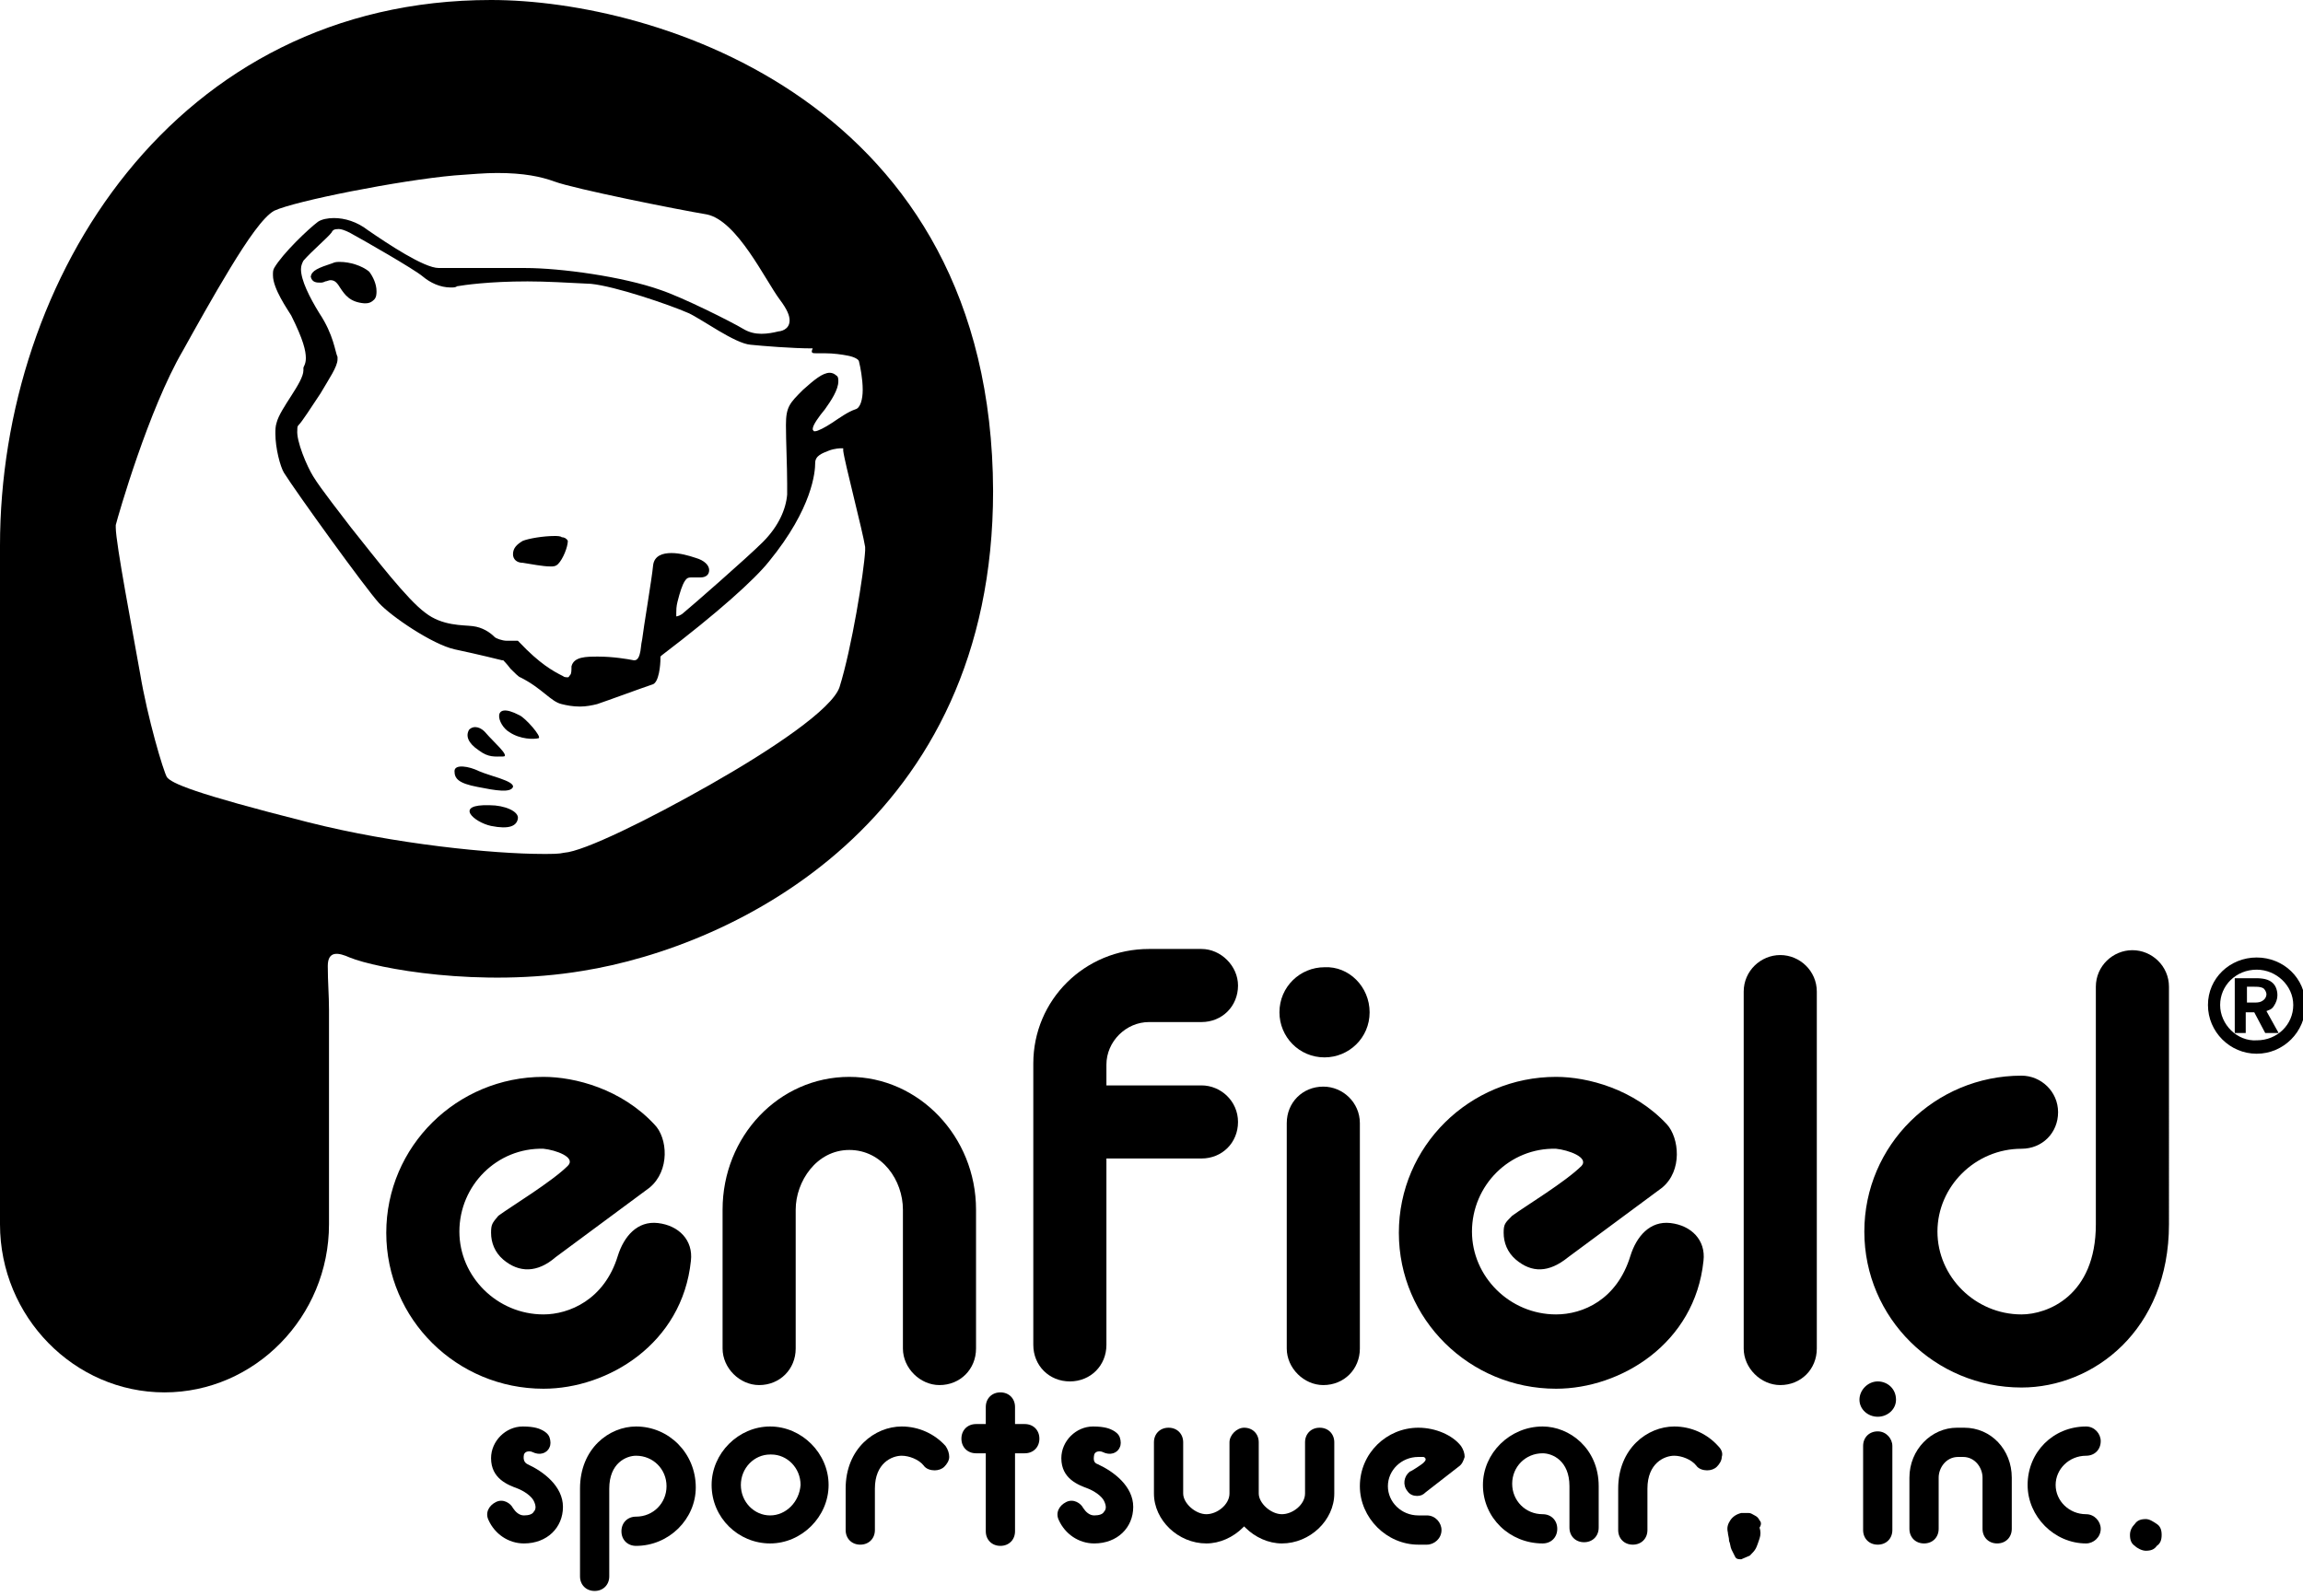 <?xml version="1.0" encoding="utf-8"?>
<!-- Generator: Adobe Illustrator 23.0.2, SVG Export Plug-In . SVG Version: 6.00 Build 0)  -->
<svg version="1.1" id="レイヤー_1" xmlns="http://www.w3.org/2000/svg" xmlns:xlink="http://www.w3.org/1999/xlink" x="0px"
	 y="0px" viewBox="0 0 189 131" width="189" height="131" style="enable-background:new 0 0 189 131;" xml:space="preserve">
<g>
	<path d="M59.3,99.3v11.4c0,1.6,1.4,3,3,3c1.7,0,3-1.3,3-3V99.3c0-2.3,1.7-4.9,4.4-4.9c2.7,0,4.4,2.5,4.4,4.9v11.4c0,1.6,1.4,3,3,3
		c1.7,0,3-1.3,3-3V99.3c0-6-4.7-10.9-10.4-10.9C63.9,88.4,59.3,93.3,59.3,99.3"/>
	<path d="M94.3,77.9c-5.3,0-9.5,4.2-9.5,9.4v23.1c0,1.7,1.3,3,3,3c1.7,0,3-1.3,3-3V87.4c0-1.9,1.6-3.5,3.5-3.5h4.3c1.7,0,3-1.3,3-3
		c0-1.6-1.4-3-3-3H94.3z"/>
	<path d="M88.3,89.1c-1.7,0-3,1.3-3,3c0,1.7,1.3,3,3,3h10.3c1.7,0,3-1.3,3-3c0-1.7-1.4-3-3-3H88.3z"/>
	<path d="M105.6,92.2v18.5c0,1.6,1.4,3,3,3c1.7,0,3-1.3,3-3V92.2c0-1.7-1.4-3-3-3C106.9,89.2,105.6,90.5,105.6,92.2"/>
	<path d="M143.1,81.4v29.3c0,1.6,1.4,3,3,3c1.7,0,3-1.3,3-3V81.4c0-1.7-1.4-3-3-3C144.5,78.4,143.1,79.7,143.1,81.4"/>
	<path d="M112.4,83.1c0,2.1-1.7,3.7-3.7,3.7c-2.1,0-3.7-1.7-3.7-3.7c0-2.1,1.7-3.7,3.7-3.7C110.7,79.3,112.4,81,112.4,83.1"/>
	<path d="M44.6,94.3c-3.8-0.1-6.9,3-6.9,6.8c0,3.7,3.1,6.8,6.9,6.8c2.1,0,5-1.2,6.1-4.8c0.5-1.6,1.6-2.9,3.3-2.7
		c1.7,0.2,2.9,1.4,2.7,3.1c-0.7,6.8-6.8,10.5-12.1,10.5c-7.1,0-12.9-5.7-12.9-12.8c0-7.1,5.8-12.8,12.9-12.8c2.6,0,6.4,1,9.1,3.9
		c1.1,1.1,1.3,3.8-0.4,5.2l-7.7,5.7c-1.5,1.3-3,1.3-4.3,0.2c-0.7-0.6-1-1.4-1-2.2c0-0.7,0.1-0.8,0.6-1.4c1.1-0.8,4.4-2.8,5.7-4.1
		C47.3,95,45.6,94.4,44.6,94.3"/>
	<path d="M127.7,94.3c-3.8-0.1-6.9,3-6.9,6.8c0,3.7,3.1,6.8,6.9,6.8c2.2,0,5-1.2,6.1-4.8c0.5-1.6,1.6-2.9,3.3-2.7
		c1.7,0.2,2.9,1.4,2.7,3.1c-0.7,6.8-6.8,10.5-12.1,10.5c-7.1,0-12.9-5.7-12.9-12.8c0-7.1,5.8-12.8,12.9-12.8c2.6,0,6.4,1,9.1,3.9
		c1,1.1,1.3,3.8-0.4,5.2l-7.7,5.7c-1.6,1.3-3,1.3-4.3,0.2c-0.7-0.6-1-1.4-1-2.2c0-0.7,0.1-0.8,0.7-1.4c1.1-0.8,4.4-2.8,5.7-4.1
		C130.4,95,128.7,94.4,127.7,94.3"/>
	<path d="M172,81v19.5c0,5.9-4,7.4-6.1,7.4c-3.8,0-6.9-3.1-6.9-6.8c0-3.7,3.1-6.8,6.9-6.8c1.7,0,3-1.3,3-3c0-1.7-1.4-3-3-3
		c-7.1,0-12.9,5.7-12.9,12.8c0,7.1,5.8,12.8,12.9,12.8c5.9,0,12.1-4.7,12.1-13.4V81c0-1.7-1.4-3-3-3C173.4,78,172,79.3,172,81"/>
	<path d="M181.2,82.5c0,2.2,1.8,4,4,4c2.2,0,4-1.8,4-4c0-2.2-1.8-3.9-4-3.9C183,78.6,181.2,80.3,181.2,82.5 M182.2,82.5
		c0-1.6,1.3-2.9,3-2.9c1.6,0,3,1.3,3,2.9c0,1.6-1.3,2.9-3,2.9C183.6,85.5,182.2,84.1,182.2,82.5"/>
	<path d="M184.4,81h0.6c0.2,0,0.5,0,0.7,0.1c0.2,0.1,0.3,0.4,0.3,0.5c0,0.3-0.2,0.5-0.4,0.6c-0.2,0.1-0.4,0.1-0.7,0.1h-0.5V81z
		 M186,83c0.2-0.1,0.4-0.1,0.6-0.4c0.2-0.3,0.3-0.6,0.3-0.9c0-0.5-0.2-0.9-0.5-1.1c-0.4-0.3-1-0.3-1.4-0.3h-1.6v4.5h0.9v-1.7h0.7
		l0.9,1.7h1.1L186,83z"/>
	<g>
		<path d="M39.3,61.6c0.8,0.6,1.3,0.5,2,0.5c0.6,0-0.9-1.3-1.4-1.9c-0.4-0.5-1-0.7-1.4-0.3C38.2,60.4,38.4,61,39.3,61.6z"/>
		<path d="M42.1,64.6c0.1-0.5-1.9-0.9-2.8-1.3c-0.8-0.4-2-0.6-2,0c0,0.6,0.3,1,1.9,1.3C40.7,64.9,41.9,65.1,42.1,64.6z"/>
		<path d="M46.1,44.1C46,44,45.7,44,45.5,44c-0.9,0-2.1,0.2-2.6,0.4c-0.5,0.3-0.8,0.6-0.8,1.1c0,0.4,0.3,0.7,0.8,0.7
			c0.7,0.1,1.6,0.3,2.3,0.3c0.2,0,0.4,0,0.6-0.2c0.4-0.4,0.8-1.4,0.8-1.9C46.5,44.2,46.3,44.1,46.1,44.1z"/>
		<path d="M27.9,21.5c-0.2,0-0.4,0-0.6,0.1c-1.2,0.4-1.7,0.6-1.8,1.1c0.1,0.5,0.5,0.5,0.8,0.5c0.1,0,0.2,0,0.4-0.1
			c0.1,0,0.3-0.1,0.4-0.1c0.3,0,0.5,0.1,0.8,0.6c0.4,0.6,0.8,1.2,2,1.3c0,0,0.1,0,0.1,0h0c0.3,0,0.5-0.1,0.7-0.3
			c0.2-0.2,0.2-0.5,0.2-0.7c0-0.6-0.3-1.2-0.6-1.6C29.7,21.8,28.7,21.5,27.9,21.5z"/>
		<path d="M40.3,0C14.4,0,0,22.8,0,44.8v55.7c0,7.6,6.1,13.8,13.5,13.8c7.4,0,13.5-6.2,13.5-13.8V82.9c0-1.2-0.1-2.3-0.1-3.6
			c0-1.3,0.9-1.1,1.8-0.7c2.2,0.9,10.7,2.5,19.1,1.1c12.5-2,33.7-12.2,33.7-39.4C81.4,8.3,53.8,0,40.3,0z M67,29c0.2,0,0.5,0,0.7,0
			c0.7,0,1.4,0.1,1.9,0.2c0.5,0.1,0.9,0.3,0.9,0.5c0.1,0.4,0.3,1.4,0.3,2.3c0,0.8-0.2,1.5-0.6,1.6c-0.6,0.2-1.3,0.7-1.9,1.1
			c-0.6,0.4-1.2,0.7-1.4,0.7c0,0,0,0-0.1,0c-0.1-0.1-0.1-0.1-0.1-0.2c0-0.3,0.5-1,1-1.6c0.5-0.7,1.1-1.6,1.1-2.3
			c0-0.2,0-0.4-0.2-0.5c-0.1-0.1-0.3-0.2-0.5-0.2c-0.6,0-1.3,0.6-2.2,1.4c-1.1,1.1-1.4,1.4-1.4,2.9c0,1.3,0.1,3.4,0.1,4.8
			c0,0.4,0,0.7,0,0.9c-0.1,1.2-0.7,2.6-2,3.9c-1.3,1.3-6,5.4-6.5,5.8c-0.2,0.2-0.5,0.3-0.6,0.3c0,0,0,0,0,0c0,0,0-0.1,0-0.3
			c0-0.2,0-0.5,0.1-0.9c0.2-0.8,0.4-1.4,0.6-1.7c0.2-0.3,0.3-0.3,0.7-0.3c0.1,0,0.2,0,0.4,0c0.1,0,0.1,0,0.2,0
			c0.4,0,0.7-0.2,0.7-0.6c0-0.4-0.4-0.8-1.1-1c-0.6-0.2-1.3-0.4-2-0.4c-0.7,0-1.4,0.2-1.5,1c-0.1,1.1-0.8,5.2-0.9,6.1
			c-0.1,0.4-0.1,0.9-0.2,1.2c-0.1,0.4-0.3,0.5-0.4,0.5c0,0-0.1,0-0.1,0c-0.5-0.1-1.7-0.3-2.9-0.3c-0.5,0-1,0-1.4,0.1
			c-0.4,0.1-0.7,0.3-0.8,0.7c0,0.3,0,0.6-0.1,0.7c-0.1,0.1-0.1,0.2-0.2,0.2c-0.1,0-0.3,0-0.4-0.1c-0.8-0.4-1.9-1-3.6-2.8l-0.1-0.1
			h-0.1c0,0-0.4,0-0.8,0c-0.4,0-0.9-0.2-1-0.3c-0.4-0.4-1-0.8-1.8-0.9c-0.8-0.1-2.5,0-3.9-1.1c-1.5-1.1-4.1-4.5-6.1-7
			c-0.6-0.8-2.5-3.2-3.1-4.2c-0.5-0.8-1.4-2.9-1.3-3.8c0-0.2,0-0.3,0.1-0.4c0.3-0.3,1-1.4,1.8-2.6c0.7-1.2,1.4-2.2,1.4-2.8
			c0-0.1,0-0.1,0-0.2c-0.2-0.4-0.3-1.8-1.5-3.6c-0.8-1.3-1.5-2.7-1.5-3.6c0-0.3,0.1-0.5,0.2-0.7c0.7-0.8,2-1.9,2.3-2.3
			c0.1-0.2,0.2-0.3,0.6-0.3c0.2,0,0.5,0.1,0.9,0.3c1.1,0.6,5.3,3,6,3.6c0.6,0.5,1.4,0.9,2.3,0.9c0.2,0,0.4,0,0.5-0.1
			c0.6-0.1,2.6-0.4,5.8-0.4c1.5,0,3.2,0.1,5.2,0.2l0-0.2l0,0.2c2,0.2,6.4,1.7,8,2.4c1.1,0.5,3.8,2.5,5.1,2.6c1,0.1,3.4,0.3,5.1,0.3
			C66.5,29,66.7,29,67,29z M68.9,56.4c-0.6,1.8-5.5,5.1-10.6,8c-5.1,2.9-10.4,5.5-12,5.6c-0.4,0.1-1,0.1-1.7,0.1
			c-4.1,0-12.2-0.8-19.3-2.6c-9.5-2.4-11.2-3.2-11.6-3.7c-0.3-0.5-1.6-4.9-2.2-8.5c-0.6-3.4-2-10.7-2-12c0-0.1,0-0.1,0-0.2
			c0.2-0.8,2.7-9.5,5.5-14.3c1-1.8,2.5-4.5,3.9-6.8c1.4-2.3,2.7-4.2,3.6-4.7c1.7-0.8,10.3-2.5,14.8-2.9c1.4-0.1,2.5-0.2,3.5-0.2
			c2.2,0,3.6,0.3,4.7,0.7c1.6,0.6,10.1,2.3,12.5,2.7c2.5,0.5,4.8,5.4,6,7c0.6,0.8,0.8,1.3,0.8,1.7c0,0.8-0.8,0.9-0.9,0.9
			c-0.4,0.1-0.9,0.2-1.4,0.2c-0.5,0-1-0.1-1.5-0.4c-1-0.6-5-2.6-6.8-3.2c-3.1-1.1-8.2-1.8-11.1-1.8H36c-1.2,0-4.2-2-5.8-3.1
			c-0.9-0.7-1.9-1-2.8-1c-0.5,0-1,0.1-1.3,0.3c-0.8,0.6-2.9,2.6-3.6,3.8c-0.1,0.2-0.1,0.3-0.1,0.6c0,1.1,1.2,2.8,1.5,3.3
			c1,2,1.2,2.9,1.2,3.5c0,0.5-0.2,0.7-0.2,0.8c0,0,0,0,0,0.1c0,0,0,0.1,0,0.1c0,1-1.9,3.1-2.2,4.3c-0.1,0.3-0.1,0.6-0.1,0.9
			c0,1.2,0.4,2.7,0.7,3.2c1,1.6,6.7,9.5,7.8,10.7c1,1.1,4.4,3.4,6.2,3.8c1.9,0.4,3.9,0.9,3.9,0.9l0.1,0l0,0c0,0,0.3,0.3,0.6,0.7
			c0.3,0.3,0.7,0.7,0.8,0.7c1.8,0.9,2.5,2,3.4,2.2c0.4,0.1,0.9,0.2,1.5,0.2c0.5,0,1-0.1,1.4-0.2c0.9-0.3,3.6-1.3,4.5-1.6
			c0.6-0.1,0.7-1.7,0.7-2.1c0-0.1,0-0.1,0-0.1l0-0.1l0.1-0.1c4.6-3.5,7.6-6.2,8.8-7.7c3.6-4.4,3.8-7.4,3.8-8.1c0-0.6,0.6-0.8,1.1-1
			c0.5-0.2,1-0.2,1-0.2l0.2,0l0,0.2c0.1,0.9,1.6,6.6,1.8,7.9c0,0.1,0,0.2,0,0.3C70.9,47,69.9,53.2,68.9,56.4z"/>
		<path d="M42.6,58.7c-2.3-1.2-1.8,0.8-0.8,1.4c0.9,0.6,2,0.6,2.4,0.5C44.5,60.5,43.1,58.9,42.6,58.7z"/>
		<path d="M40.2,66.1c-3-0.1-1.3,1.4,0.1,1.7c1.5,0.3,2.1,0,2.2-0.6C42.6,66.6,41.4,66.1,40.2,66.1z"/>
	</g>
	<g>
		<path d="M177,125.1c-0.3-0.2-0.6-0.4-0.9-0.4c-0.4,0-0.7,0.1-0.9,0.4c-0.2,0.2-0.4,0.5-0.4,0.9c0,0.4,0.1,0.7,0.4,0.9
			c0.2,0.2,0.6,0.4,0.9,0.4c0.4,0,0.7-0.1,0.9-0.4c0.3-0.2,0.4-0.5,0.4-0.9C177.4,125.6,177.3,125.3,177,125.1z"/>
		<path d="M144.4,124.8c-0.1-0.2-0.2-0.3-0.4-0.4c-0.2-0.1-0.3-0.2-0.5-0.2c-0.1,0-0.2,0-0.3,0c-0.1,0-0.2,0-0.3,0
			c-0.4,0.1-0.7,0.3-0.9,0.6c-0.2,0.3-0.3,0.6-0.2,1c0,0.2,0.1,0.4,0.1,0.7c0.1,0.2,0.1,0.5,0.2,0.7c0.1,0.2,0.2,0.4,0.3,0.6
			c0.1,0.2,0.3,0.2,0.5,0.2c0.2-0.1,0.5-0.2,0.7-0.3c0.2-0.2,0.4-0.4,0.5-0.6c0.1-0.2,0.2-0.5,0.3-0.8c0.1-0.3,0.1-0.6,0-0.9
			C144.6,125.1,144.5,124.9,144.4,124.8z"/>
		<path d="M84.1,116.9h-0.8v-1.4c0-0.7-0.5-1.2-1.2-1.2c-0.7,0-1.2,0.5-1.2,1.2v1.4h-0.8c-0.7,0-1.2,0.5-1.2,1.2
			c0,0.7,0.5,1.2,1.2,1.2h0.8v6.4c0,0.7,0.5,1.2,1.2,1.2c0.7,0,1.2-0.5,1.2-1.2v-6.4h0.8c0.7,0,1.2-0.5,1.2-1.2
			C85.3,117.4,84.8,116.9,84.1,116.9z"/>
		<path d="M160.7,119.6c-1,0-1.6,0.9-1.6,1.7v4.2c0,0.7-0.5,1.2-1.2,1.2c-0.7,0-1.2-0.5-1.2-1.2v-4.2c0-2.3,1.8-4.1,3.9-4.1h0.6
			c2.2,0,3.9,1.8,3.9,4.1v4.2c0,0.7-0.5,1.2-1.2,1.2c-0.7,0-1.2-0.5-1.2-1.2v-4.2c0-0.8-0.6-1.7-1.6-1.7H160.7z"/>
		<path d="M154.1,117.5c-0.7,0-1.2,0.5-1.2,1.2v6.9c0,0.7,0.5,1.2,1.2,1.2c0.7,0,1.2-0.5,1.2-1.2v-6.9
			C155.3,118.1,154.8,117.5,154.1,117.5z"/>
		<path d="M154.1,113.4c-0.8,0-1.5,0.7-1.5,1.5c0,0.8,0.7,1.4,1.5,1.4c0.8,0,1.5-0.6,1.5-1.4C155.6,114,154.9,113.4,154.1,113.4z"/>
		<path d="M63.2,117.1c-2.6,0-4.8,2.2-4.8,4.8c0,2.7,2.2,4.8,4.8,4.8c2.6,0,4.8-2.2,4.8-4.8C68,119.3,65.8,117.1,63.2,117.1z
			 M63.2,124.4c-1.3,0-2.4-1.1-2.4-2.5c0-1.4,1.1-2.5,2.4-2.5h0.1c1.3,0,2.4,1.1,2.4,2.5C65.6,123.3,64.5,124.4,63.2,124.4z"/>
		<path d="M126.6,117.1c-2.7,0-4.9,2.2-4.9,4.8c0,2.7,2.2,4.8,4.9,4.8c0.7,0,1.2-0.5,1.2-1.2c0-0.7-0.5-1.2-1.2-1.2
			c-1.4,0-2.5-1.1-2.5-2.5c0-1.4,1.1-2.5,2.5-2.5c0.8,0,2.2,0.6,2.2,2.7v3.4c0,0.7,0.5,1.2,1.2,1.2c0.7,0,1.2-0.5,1.2-1.2v-3.4
			C131.2,118.9,128.8,117.1,126.6,117.1z"/>
		<path d="M52.2,117.1c-2.2,0-4.6,1.8-4.6,5.1v7.2c0,0.7,0.5,1.2,1.2,1.2c0.7,0,1.2-0.5,1.2-1.2v-7.2c0-2.1,1.4-2.7,2.2-2.7
			c1.4,0,2.5,1.1,2.5,2.5c0,1.4-1.1,2.5-2.5,2.5c-0.7,0-1.2,0.5-1.2,1.2c0,0.7,0.5,1.2,1.2,1.2c2.7,0,4.9-2.2,4.9-4.8
			C57.1,119.3,54.9,117.1,52.2,117.1z"/>
		<path d="M77.6,118.7c-0.9-1-2.2-1.6-3.6-1.6c-2.2,0-4.6,1.8-4.6,5.1v3.4c0,0.7,0.5,1.2,1.2,1.2c0.7,0,1.2-0.5,1.2-1.2v-3.4
			c0-2.1,1.4-2.7,2.2-2.7c0.6,0,1.4,0.3,1.8,0.8c0.2,0.3,0.6,0.4,0.9,0.4c0.3,0,0.6-0.1,0.8-0.3c0.2-0.2,0.4-0.5,0.4-0.8
			C77.9,119.3,77.8,119,77.6,118.7L77.6,118.7z"/>
		<path d="M141,118.7c-0.9-1-2.2-1.6-3.6-1.6c-2.2,0-4.6,1.8-4.6,5.1v3.4c0,0.7,0.5,1.2,1.2,1.2c0.7,0,1.2-0.5,1.2-1.2v-3.4
			c0-2.1,1.4-2.7,2.2-2.7c0.6,0,1.4,0.3,1.8,0.8c0.2,0.3,0.6,0.4,0.9,0.4c0.3,0,0.6-0.1,0.8-0.3c0.2-0.2,0.4-0.5,0.4-0.8
			C141.4,119.3,141.3,119,141,118.7L141,118.7z"/>
		<path d="M172.4,118.3c0-0.6-0.5-1.2-1.2-1.2c-2.7,0-4.8,2.1-4.8,4.8c0,2.6,2.2,4.8,4.8,4.8c0.6,0,1.2-0.5,1.2-1.2
			c0-0.6-0.5-1.2-1.2-1.2c-1.4,0-2.5-1.1-2.5-2.4c0-1.3,1.1-2.4,2.5-2.4C171.9,119.5,172.4,119,172.4,118.3z"/>
		<path d="M116.4,117.2c-2.6,0-4.8,2.1-4.8,4.8c0,2.6,2.2,4.8,4.8,4.8h0.7c0.6,0,1.2-0.5,1.2-1.2c0-0.6-0.5-1.2-1.2-1.2h-0.7
			c-1.4,0-2.5-1.1-2.5-2.4c0-1.3,1.1-2.4,2.5-2.4c0.1,0,0.2,0,0.4,0c0.1,0,0.2,0.1,0.2,0.2c0,0.1-0.1,0.2-0.2,0.3
			c-0.1,0.1-1,0.7-1.1,0.7c-0.5,0.4-0.6,1.1-0.2,1.6c0.2,0.3,0.5,0.4,0.8,0.4c0.3,0,0.5-0.1,0.7-0.3l2.7-2.1
			c0.3-0.2,0.4-0.5,0.5-0.8c0-0.3-0.1-0.6-0.3-0.9C119.2,117.8,117.8,117.2,116.4,117.2z"/>
		<path d="M43.3,120.2c1.3,0.6,2.9,1.8,2.9,3.5c0,1.7-1.3,3-3.2,3c-1.3,0-2.4-0.8-2.9-1.9c-0.3-0.6,0-1.2,0.6-1.5
			c0.6-0.3,1.2,0.1,1.4,0.5c0.2,0.3,0.5,0.6,0.9,0.6c0.4,0,0.7-0.1,0.8-0.3c0.2-0.2,0.2-0.5,0-0.9c-0.2-0.4-0.8-0.8-1.3-1
			c-0.8-0.3-2.2-0.8-2.2-2.5c0-1.4,1.2-2.6,2.6-2.6c1,0,1.4,0.2,1.6,0.3c0.2,0.1,0.5,0.3,0.6,0.6c0.1,0.3,0.1,0.6,0,0.8
			c-0.2,0.5-0.8,0.7-1.4,0.4c-0.2-0.1-0.6-0.1-0.7,0.2C42.9,119.9,43.1,120.1,43.3,120.2z"/>
		<path d="M90.1,120.2c1.3,0.6,2.9,1.8,2.9,3.5c0,1.7-1.3,3-3.2,3c-1.3,0-2.4-0.8-2.9-1.9c-0.3-0.6,0-1.2,0.6-1.5
			c0.6-0.3,1.2,0.1,1.4,0.5c0.2,0.3,0.5,0.6,0.9,0.6c0.4,0,0.7-0.1,0.8-0.3c0.2-0.2,0.2-0.5,0-0.9c-0.2-0.4-0.8-0.8-1.3-1
			c-0.8-0.3-2.2-0.8-2.2-2.5c0-1.4,1.2-2.6,2.6-2.6c1,0,1.4,0.2,1.6,0.3c0.2,0.1,0.5,0.3,0.6,0.6c0.1,0.3,0.1,0.6,0,0.8
			c-0.2,0.5-0.8,0.7-1.4,0.4c-0.2-0.1-0.6-0.1-0.7,0.2C89.7,119.9,89.8,120.1,90.1,120.2z"/>
		<path d="M100.9,118.4v4.2c0,0.9-1,1.7-1.9,1.7c-0.9,0-1.9-0.9-1.9-1.7v-4.2c0-0.7-0.5-1.2-1.2-1.2c-0.7,0-1.2,0.5-1.2,1.2v4.2
			c0,2.2,2,4.1,4.3,4.1c1.1,0,2.2-0.5,3-1.3l0.1-0.1l0.1,0.1c0.8,0.8,1.9,1.3,3,1.3c2.3,0,4.3-1.9,4.3-4.1v-4.2
			c0-0.7-0.5-1.2-1.2-1.2c-0.7,0-1.2,0.5-1.2,1.2v4.2c0,0.9-1,1.7-1.9,1.7c-0.9,0-1.9-0.9-1.9-1.7v-4.2c0-0.7-0.5-1.2-1.2-1.2
			C101.5,117.2,100.9,117.8,100.9,118.4L100.9,118.4z"/>
	</g>
</g>
</svg>
